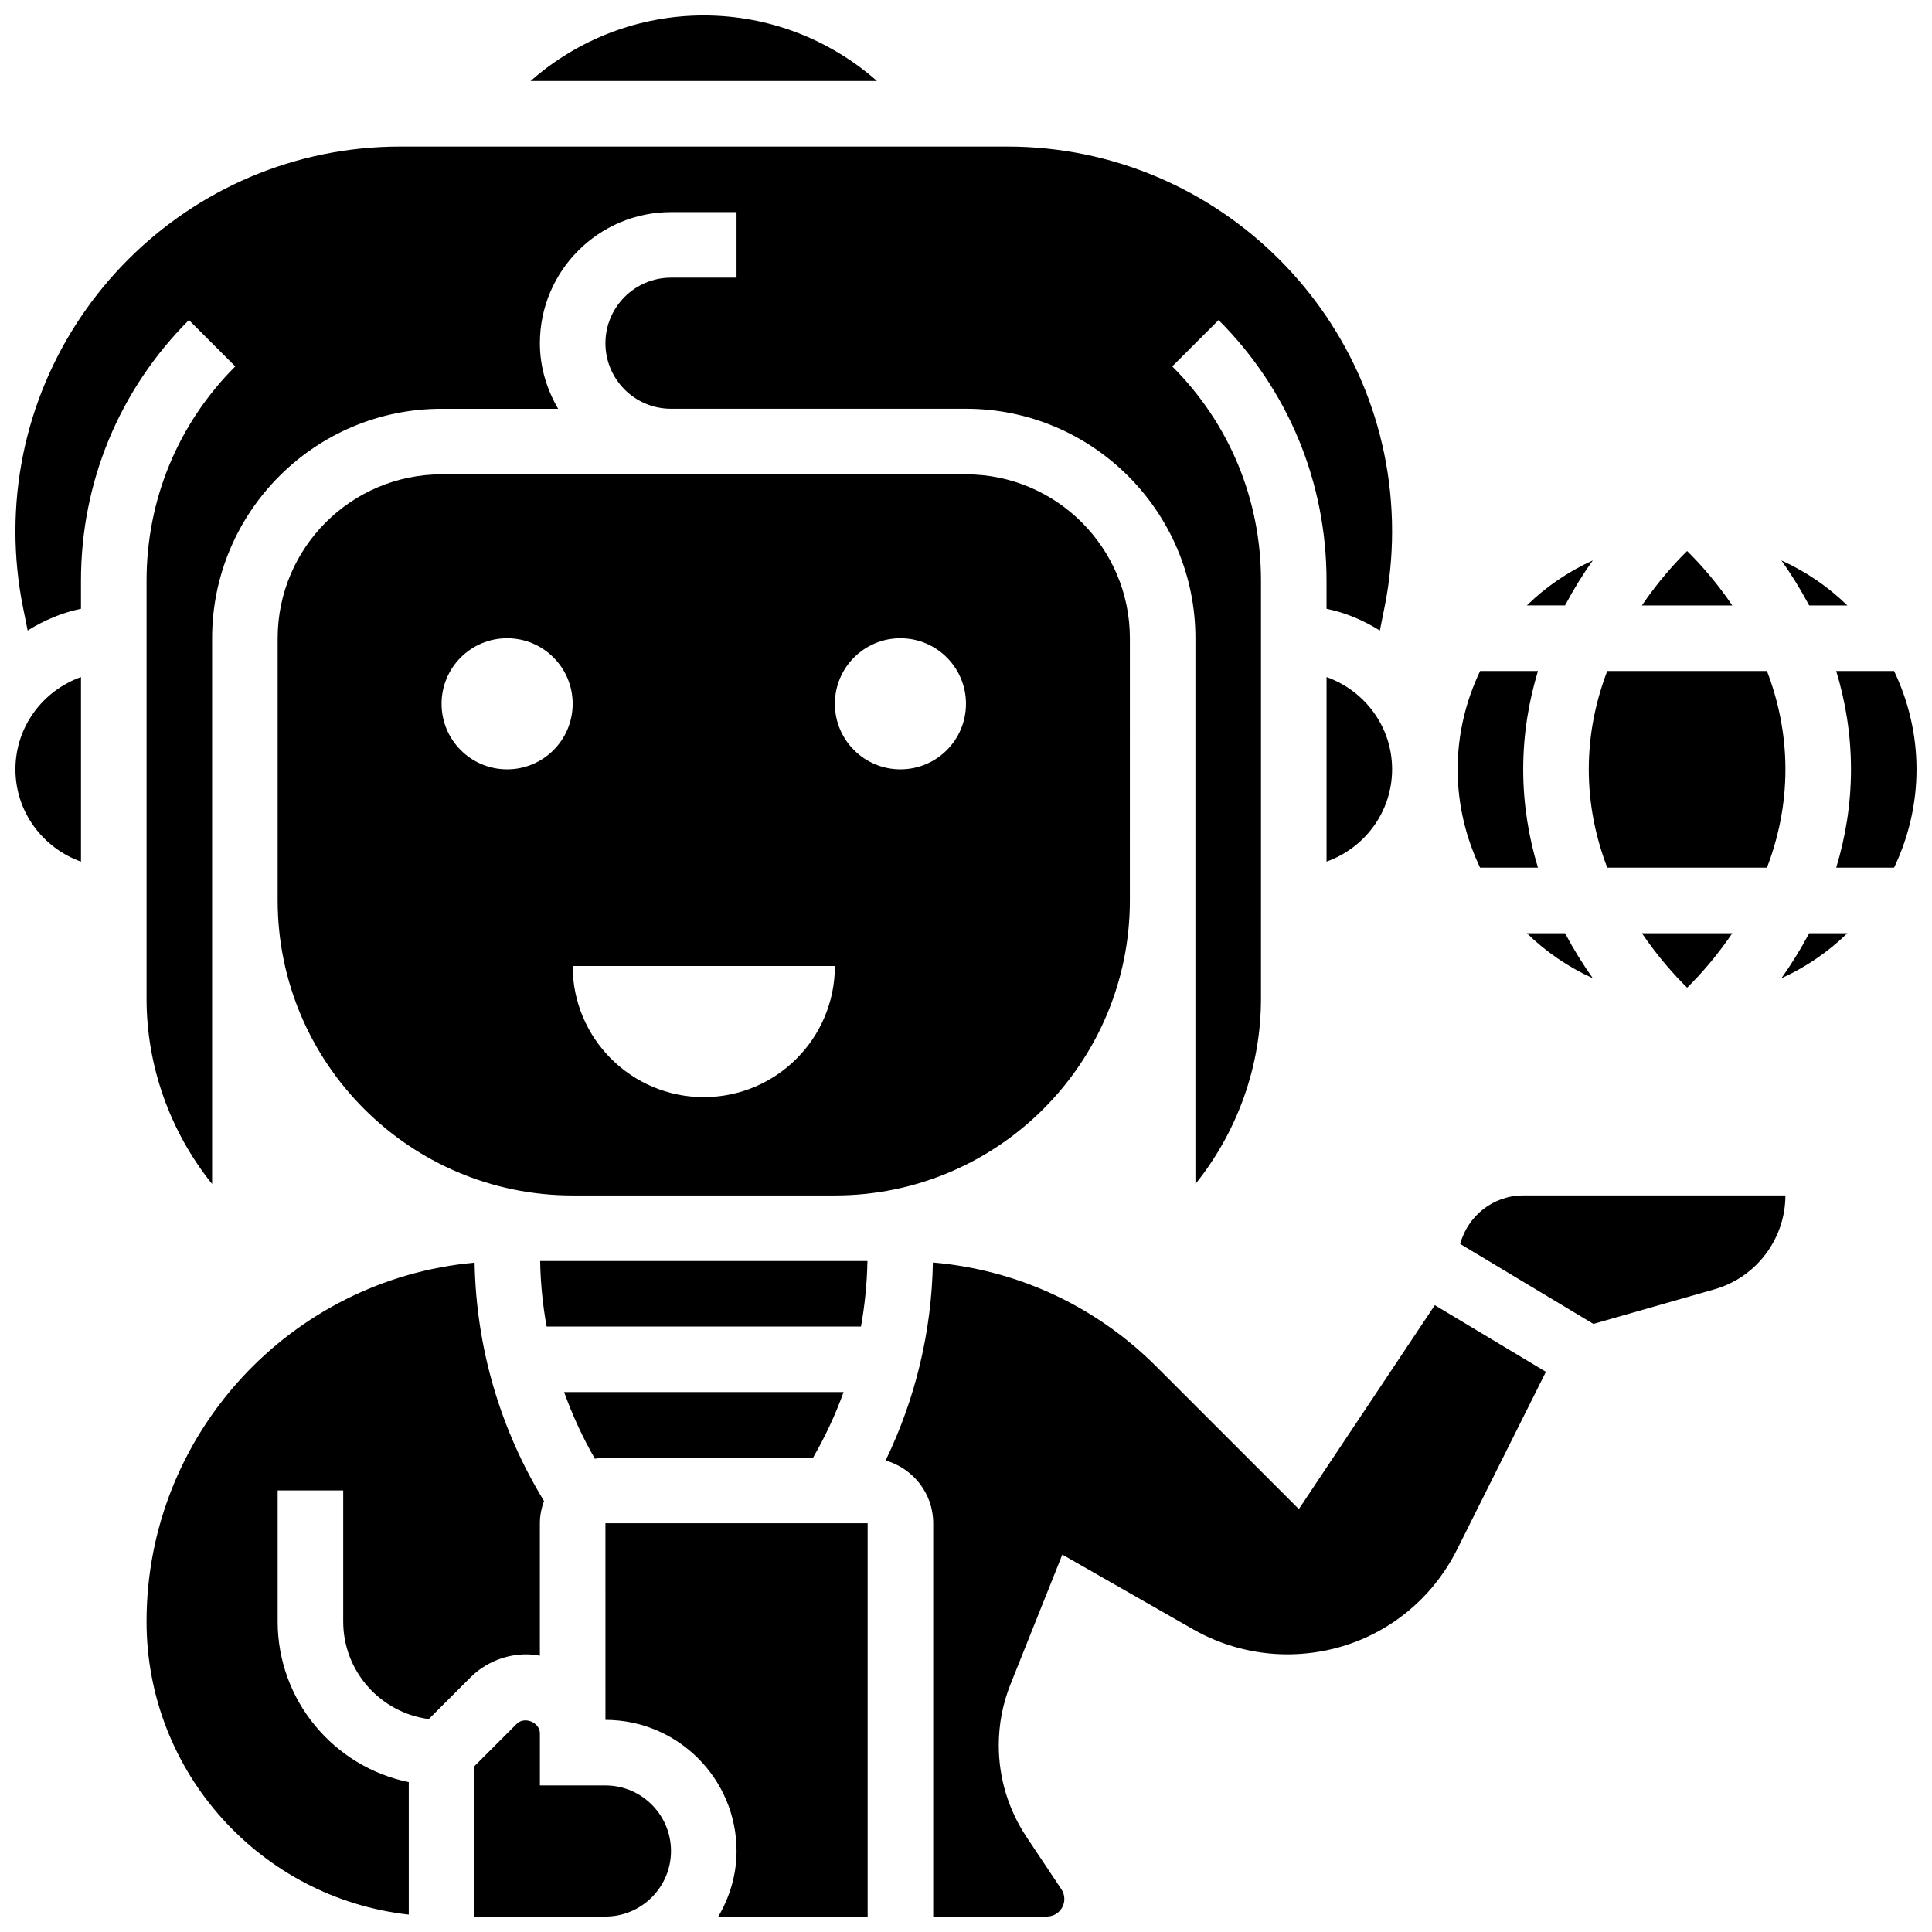 <?xml version="1.0" encoding="UTF-8"?>
<!-- Uploaded to: ICON Repo, www.iconrepo.com, Generator: ICON Repo Mixer Tools -->
<svg width="800px" height="800px" version="1.1" viewBox="144 144 512 512" xmlns="http://www.w3.org/2000/svg">
 <defs>
  <clipPath id="h">
   <path d="m148.09 182h364.91v276h-364.91z"/>
  </clipPath>
  <clipPath id="g">
   <path d="m148.09 323h17.906v50h-17.906z"/>
  </clipPath>
  <clipPath id="f">
   <path d="m284 148.09h93v17.906h-93z"/>
  </clipPath>
  <clipPath id="e">
   <path d="m378 478h176v173.9h-176z"/>
  </clipPath>
  <clipPath id="d">
   <path d="m269 599h53v52.902h-53z"/>
  </clipPath>
  <clipPath id="c">
   <path d="m304 547h70v104.9h-70z"/>
  </clipPath>
  <clipPath id="b">
   <path d="m182 478h107v173.9h-107z"/>
  </clipPath>
  <clipPath id="a">
   <path d="m630 321h21.902v53h-21.902z"/>
  </clipPath>
 </defs>
 <g clip-path="url(#h)">
  <path d="m206.35 241.1c-15.164 15.168-23.512 35.328-23.512 56.773v110.81c0 17.945 6.297 35.309 17.371 49.086v-144.63c0-33.531 27.285-60.805 60.805-60.805h30.891c-2.988-5.137-4.832-11.016-4.832-17.375 0-19.164 15.582-34.746 34.746-34.746h17.371v17.371h-17.371c-9.582 0-17.371 7.793-17.371 17.371 0 9.582 7.793 17.371 17.371 17.371h78.176c33.52 0 60.805 27.273 60.805 60.805v144.64c11.074-13.777 17.371-31.141 17.371-49.086l0.004-110.81c0-21.445-8.348-41.609-23.516-56.773l12.281-12.281c18.445 18.449 28.605 42.973 28.605 69.055v7.453c5.117 1.043 9.84 3.094 14.133 5.769l1.258-6.289c1.324-6.586 1.984-13.309 1.984-19.996 0-56.227-45.742-101.97-101.96-101.97h-160.91c-56.219 0-101.96 45.742-101.96 101.97 0 6.688 0.66 13.41 1.98 20.004l1.258 6.281c4.293-2.676 9.02-4.727 14.133-5.769v-7.453c0-26.086 10.164-50.605 28.605-69.059z"/>
 </g>
 <path d="m551.57 373.94c-2.379-7.875-3.906-16.562-3.906-26.059s1.527-18.18 3.91-26.059h-15.332c-3.773 7.914-5.953 16.723-5.953 26.059 0 9.336 2.18 18.145 5.949 26.059z"/>
 <path d="m566.11 292.51c-6.516 2.953-12.43 7-17.484 11.934h10.121c2.324-4.375 4.824-8.387 7.363-11.934z"/>
 <g clip-path="url(#g)">
  <path d="m148.09 347.88c0 11.309 7.289 20.863 17.371 24.461v-48.914c-10.082 3.59-17.371 13.145-17.371 24.453z"/>
 </g>
 <g clip-path="url(#f)">
  <path d="m330.51 148.09c-17.137 0-33.363 6.316-45.906 17.371h91.805c-12.535-11.055-28.762-17.371-45.898-17.371z"/>
 </g>
 <path d="m569.94 373.94h42.32c2.938-7.676 4.898-16.406 4.898-26.059s-1.965-18.379-4.898-26.059h-42.32c-2.934 7.68-4.898 16.41-4.898 26.059 0 9.652 1.965 18.383 4.898 26.059z"/>
 <path d="m633.57 304.45c-5.055-4.941-10.973-8.98-17.484-11.934 2.535 3.551 5.039 7.559 7.367 11.934z"/>
 <path d="m591.1 290.02c-3.301 3.238-7.715 8.141-11.988 14.43h23.973c-4.269-6.289-8.684-11.188-11.984-14.43z"/>
 <path d="m548.63 391.31c5.055 4.941 10.973 8.98 17.484 11.934-2.535-3.551-5.039-7.559-7.367-11.934z"/>
 <path d="m603.09 391.31h-23.973c4.273 6.297 8.695 11.195 11.996 14.438 3.289-3.242 7.703-8.141 11.977-14.438z"/>
 <path d="m495.55 323.42v48.914c10.086-3.598 17.371-13.152 17.371-24.461 0.004-11.309-7.285-20.855-17.371-24.453z"/>
 <g clip-path="url(#e)">
  <path d="m488.21 543.92-37.77-37.77c-16.062-16.062-36.848-25.652-59.215-27.578-0.32 18.266-4.613 36.117-12.527 52.465 7.266 2.094 12.617 8.715 12.617 16.629v104.24h30.098c2.562-0.004 4.648-2.086 4.648-4.648 0-0.922-0.27-1.816-0.781-2.578l-9.242-13.863c-4.812-7.238-7.352-15.629-7.352-24.281 0-5.613 1.051-11.074 3.137-16.262l13.707-34.293 34.668 19.805c7.59 4.332 16.227 6.629 24.965 6.629 19.172 0 36.406-10.656 44.988-27.805l23.531-47.062-29.438-17.66z"/>
 </g>
 <g clip-path="url(#d)">
  <path d="m304.45 617.16h-17.371v-13.777c0.008-2.938-4.074-4.613-6.141-2.547l-11.234 11.234v39.836h34.746c9.582 0 17.371-7.793 17.371-17.371 0-9.582-7.789-17.375-17.371-17.375z"/>
 </g>
 <g clip-path="url(#c)">
  <path d="m304.45 599.79c19.164 0 34.746 15.582 34.746 34.746 0 6.359-1.84 12.238-4.828 17.371h39.57v-104.23h-69.492z"/>
 </g>
 <g clip-path="url(#b)">
  <path d="m287.07 582.78v-35.109c0-2.074 0.426-4.039 1.094-5.891-11.656-19.094-17.988-40.758-18.391-63.168-48.656 4.371-86.938 45.336-86.938 95.117 0 40.176 30.465 73.332 69.492 77.664v-35.109c-19.797-4.039-34.746-21.586-34.746-42.555v-34.746h17.371v34.746c0 13.219 9.902 24.176 22.68 25.844l11.016-11.016c3.898-3.902 9.301-6.141 14.828-6.141 1.234 0 2.422 0.156 3.594 0.363z"/>
 </g>
 <g clip-path="url(#a)">
  <path d="m645.95 321.82h-15.332c2.379 7.879 3.91 16.566 3.91 26.059 0 9.496-1.527 18.18-3.91 26.059h15.332c3.769-7.91 5.949-16.719 5.949-26.059 0-9.336-2.18-18.145-5.949-26.059z"/>
 </g>
 <path d="m616.09 403.25c6.516-2.953 12.43-7 17.484-11.934h-10.121c-2.324 4.379-4.828 8.391-7.363 11.934z"/>
 <path d="m530.96 473.66 35.309 21.188 32.121-9.18c11.051-3.156 18.762-13.383 18.762-24.863h-69.492c-8.008 0-14.695 5.473-16.699 12.855z"/>
 <path d="m373.88 478.18h-86.734c0.094 5.863 0.688 11.664 1.711 17.371h83.312c1.023-5.715 1.605-11.516 1.711-17.371z"/>
 <path d="m443.43 313.14c0-23.949-19.484-43.434-43.434-43.434h-138.98c-23.949 0-43.434 19.484-43.434 43.434v69.492c0 43.109 35.066 78.176 78.176 78.176h69.492c43.109 0 78.176-35.066 78.176-78.176zm-165.04 34.742c-9.598 0-17.371-7.773-17.371-17.371 0-9.598 7.773-17.371 17.371-17.371s17.371 7.773 17.371 17.371c0 9.598-7.773 17.371-17.371 17.371zm52.117 86.863c-19.188 0-34.746-15.559-34.746-34.746h69.492c0 19.191-15.559 34.746-34.746 34.746zm52.117-86.863c-9.598 0-17.371-7.773-17.371-17.371 0-9.598 7.773-17.371 17.371-17.371s17.371 7.773 17.371 17.371c0.004 9.598-7.773 17.371-17.371 17.371z"/>
 <path d="m304.45 530.29h55.027c3.207-5.566 5.926-11.371 8.078-17.371h-74.059c2.188 6.09 4.891 12.004 8.164 17.66 0.91-0.156 1.832-0.289 2.789-0.289z"/>
</svg>